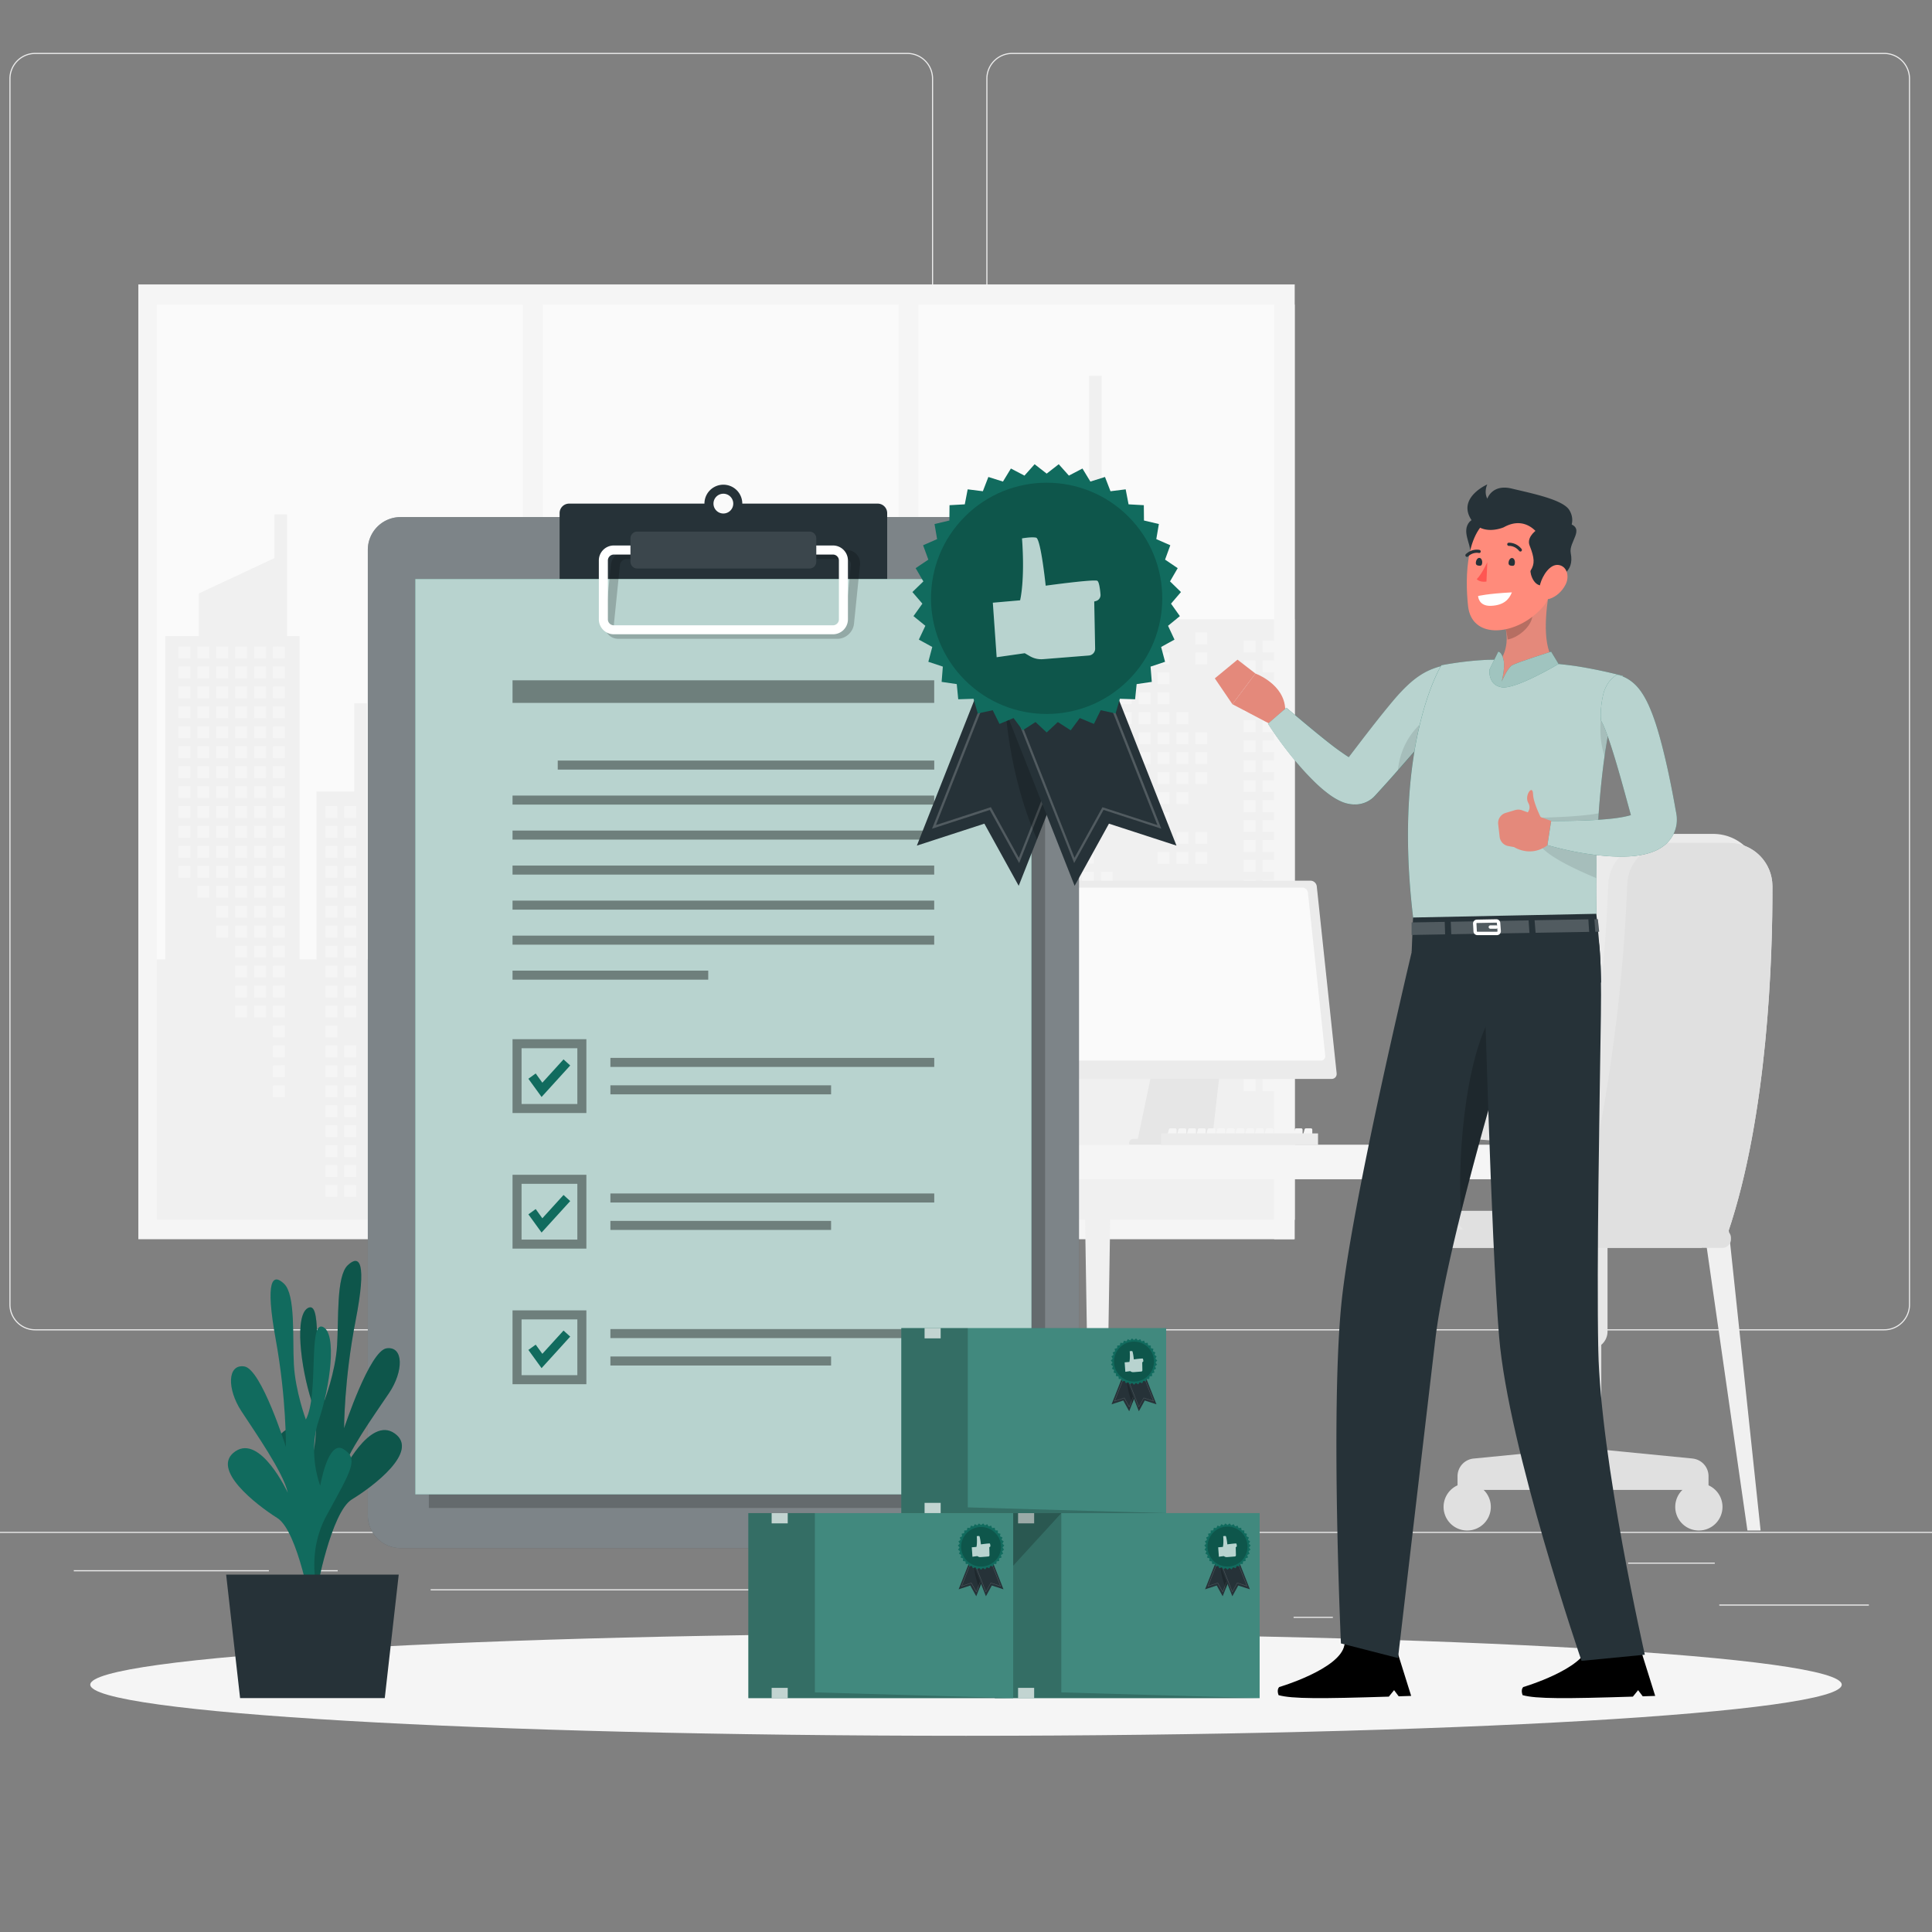 <svg width="450" height="450" viewBox="0 0 450 450" fill="none" xmlns="http://www.w3.org/2000/svg"><rect x="0" y="0" width="450" height="450" fill="#808080" stroke="none"/><g clip-path="url(#a)"><path d="M488 356.79H-38v.263h526v-.263Zm-52.705 16.926h-34.842v.263h34.842v-.263Zm-124.851 2.862h-9.142v.263h9.142v-.263Zm88.957-12.624h-20.188v.263h20.188v-.263Zm-336.778 1.767H17.188v.263h45.435v-.263Zm16.033 0h-6.659v.263h6.66v-.263Zm120.202 4.439h-98.551v.263h98.551v-.263Zm12.477-60.29H8.193a6.011 6.011 0 0 1-6.006-6.006V18.319a6.012 6.012 0 0 1 6.006-6.007h203.142a6.012 6.012 0 0 1 6.007 6.007v285.545a6.012 6.012 0 0 1-6.007 6.006ZM8.193 12.575A5.751 5.751 0 0 0 2.45 18.32v285.545a5.75 5.75 0 0 0 5.743 5.743h203.142a5.751 5.751 0 0 0 5.744-5.743V18.319a5.752 5.752 0 0 0-5.744-5.744H8.193Zm430.69 297.295H235.741a6.011 6.011 0 0 1-6.007-6.006V18.319a6.012 6.012 0 0 1 6.007-6.007h203.142a6.011 6.011 0 0 1 6.006 6.007v285.545a6.011 6.011 0 0 1-6.006 6.006ZM235.741 12.575a5.752 5.752 0 0 0-5.744 5.744v285.545a5.751 5.751 0 0 0 5.744 5.743h203.142a5.75 5.75 0 0 0 5.743-5.743V18.319a5.75 5.75 0 0 0-5.743-5.744H235.741Z" fill="#EBEBEB"/><path d="M301.565 66.248H32.222v222.393h269.343V66.248Z" fill="#F5F5F5"/><path d="M301.554 70.96H36.534v213.157h265.02V70.961Z" fill="#FAFAFA"/><path d="M38.49 223.48v-75.313h7.828v-9.941l17.61-8.237v-10.184h2.935v28.362h2.925v75.313H73.7v-39.124h8.806v-20.535h2.935v59.659h6.848v-22.492h4.892v-5.87h10.751v-20.545h5.871v-13.687h6.848V140.34h2.935v20.546h6.849v13.687h5.859v20.545h10.762v5.87h4.892v22.492h5.87v-28.362h10.752v-62.594h2.935v-6.848h23.48v6.848h4.882v44.984h19.567v4.891h6.848v2.935h-6.848v17.611h20.535v-58.691h3.913v-11.73h9.784V87.53h2.935v44.994h6.849v11.73h38.103v139.863H36.534V223.48h1.957Z" fill="#F0F0F0"/><path d="M281.187 147.326h-2.767v2.766h2.767v-2.766Zm0 4.639h-2.767v2.767h2.767v-2.767Zm0 18.589h-2.767v2.767h2.767v-2.767Zm0 4.639h-2.767v2.767h2.767v-2.767Zm0 4.65h-2.767v2.767h2.767v-2.767Zm0 13.939h-2.767v2.767h2.767v-2.767Zm0 4.639h-2.767v2.767h2.767v-2.767Zm-4.397-32.517h-2.767v2.767h2.767v-2.767Zm0 4.65h-2.767v2.767h2.767v-2.767Zm0 4.639h-2.767v2.767h2.767v-2.767Zm0 4.65h-2.767v2.767h2.767v-2.767Zm0 4.65h-2.767v2.767h2.767v-2.767Zm0 9.289h-2.767v2.767h2.767v-2.767Zm0 4.639h-2.767v2.767h2.767v-2.767Zm-4.408-51.095h-2.767v2.766h2.767v-2.766Zm0 4.639h-2.767v2.767h2.767v-2.767Zm0 4.65h-2.767v2.767h2.767v-2.767Zm0 4.65h-2.767v2.766h2.767v-2.766Zm0 4.639h-2.767v2.767h2.767v-2.767Zm0 4.65h-2.767v2.767h2.767v-2.767Zm0 4.639h-2.767v2.767h2.767v-2.767Zm0 4.65h-2.767v2.767h2.767v-2.767Zm0 4.65h-2.767v2.767h2.767v-2.767Zm0 4.639h-2.767v2.767h2.767v-2.767Zm0 9.289h-2.767v2.767h2.767v-2.767Zm-4.397-51.095h-2.767v2.766h2.767v-2.766Zm0 4.639h-2.767v2.767h2.767v-2.767Zm0 4.65h-2.767v2.767h2.767v-2.767Zm0 4.65h-2.767v2.766h2.767v-2.766Zm0 4.639h-2.767v2.767h2.767v-2.767Zm0 4.65h-2.767v2.767h2.767v-2.767Zm0 4.639h-2.767v2.767h2.767v-2.767Zm0 41.817h-2.767v2.767h2.767v-2.767Zm-4.398-69.684h-2.767v2.766h2.767v-2.766Zm0 4.639h-2.767v2.767h2.767v-2.767Zm0 4.65h-2.767v2.767h2.767v-2.767Zm0 4.65h-2.767v2.766h2.767v-2.766Zm0 4.639h-2.767v2.767h2.767v-2.767Zm0 4.65h-2.767v2.767h2.767v-2.767Zm0 4.639h-2.767v2.767h2.767v-2.767Zm0 4.65h-2.767v2.767h2.767v-2.767Zm0 27.878h-2.767v2.767h2.767v-2.767Zm0 4.639h-2.767v2.767h2.767v-2.767Zm0 4.65h-2.767v2.767h2.767v-2.767Zm0 4.65h-2.767v2.767h2.767v-2.767Zm0 18.578h-2.767v2.767h2.767v-2.767Zm-4.408-92.912h-2.767v2.766h2.767v-2.766Zm0 4.639h-2.767v2.767h2.767v-2.767Zm0 4.65h-2.767v2.767h2.767v-2.767Zm0 4.65h-2.767v2.766h2.767v-2.766Zm0 4.639h-2.767v2.767h2.767v-2.767Zm0 4.65h-2.767v2.767h2.767v-2.767Zm0 4.639h-2.767v2.767h2.767v-2.767Zm0 4.65h-2.767v2.767h2.767v-2.767Zm0 4.65h-2.767v2.767h2.767v-2.767Zm0 4.639h-2.767v2.767h2.767v-2.767Zm0 13.939h-2.767v2.767h2.767v-2.767Zm0 4.65h-2.767v2.767h2.767v-2.767Zm0 4.639h-2.767v2.767h2.767v-2.767Zm0 4.65h-2.767v2.767h2.767v-2.767Zm0 4.65h-2.767v2.767h2.767v-2.767Zm0 18.578h-2.767v2.767h2.767v-2.767Zm-4.397-92.912h-2.766v2.766h2.766v-2.766Zm0 4.639h-2.766v2.767h2.766v-2.767Zm0 4.65h-2.766v2.767h2.766v-2.767Zm0 4.65h-2.766v2.766h2.766v-2.766Zm0 4.639h-2.766v2.767h2.766v-2.767Zm0 4.65h-2.766v2.767h2.766v-2.767Zm0 4.639h-2.766v2.767h2.766v-2.767Zm0 4.65h-2.766v2.767h2.766v-2.767Zm0 4.65h-2.766v2.767h2.766v-2.767Zm0 4.639h-2.766v2.767h2.766v-2.767Zm0 4.65h-2.766v2.767h2.766v-2.767Zm0 4.639h-2.766v2.767h2.766v-2.767Zm0 4.65h-2.766v2.767h2.766v-2.767Zm0 4.65h-2.766v2.767h2.766v-2.767Zm0 4.639h-2.766v2.767h2.766v-2.767Zm0 4.65h-2.766v2.767h2.766v-2.767Zm0 4.65h-2.766v2.767h2.766v-2.767Zm0 4.639h-2.766v2.767h2.766v-2.767Zm-4.397-78.973h-2.767v2.766h2.767v-2.766Zm0 4.639h-2.767v2.767h2.767v-2.767Zm0 4.65h-2.767v2.767h2.767v-2.767Zm0 4.65h-2.767v2.766h2.767v-2.766Zm0 4.639h-2.767v2.767h2.767v-2.767Zm0 4.65h-2.767v2.767h2.767v-2.767Zm0 4.639h-2.767v2.767h2.767v-2.767Zm0 4.65h-2.767v2.767h2.767v-2.767Zm0 4.65h-2.767v2.767h2.767v-2.767Zm0 4.639h-2.767v2.767h2.767v-2.767Zm0 13.939h-2.767v2.767h2.767v-2.767Zm0 4.65h-2.767v2.767h2.767v-2.767Zm0 4.639h-2.767v2.767h2.767v-2.767Zm0 4.65h-2.767v2.767h2.767v-2.767Zm-4.408-69.684h-2.767v2.766h2.767v-2.766Zm0 4.639h-2.767v2.767h2.767v-2.767Zm0 4.65h-2.767v2.767h2.767v-2.767Zm0 4.65h-2.767v2.766h2.767v-2.766Zm0 4.639h-2.767v2.767h2.767v-2.767Zm0 4.65h-2.767v2.767h2.767v-2.767Zm0 4.639h-2.767v2.767h2.767v-2.767Zm0 4.65h-2.767v2.767h2.767v-2.767Zm0 4.65h-2.767v2.767h2.767v-2.767Zm0 4.639h-2.767v2.767h2.767v-2.767Zm0 13.939h-2.767v2.767h2.767v-2.767Zm0 4.65h-2.767v2.767h2.767v-2.767Zm0 4.639h-2.767v2.767h2.767v-2.767Zm-49.549-77.101h-2.767v2.767h2.767v-2.767Zm0 4.65h-2.767v2.767h2.767v-2.767Zm0 4.64h-2.767v2.766h2.767v-2.766Zm0 4.649h-2.767v2.767h2.767v-2.767Zm0 4.65h-2.767v2.767h2.767v-2.767Zm0 4.64h-2.767v2.766h2.767v-2.766Zm0 4.649h-2.767v2.767h2.767v-2.767Zm0 4.64h-2.767v2.766h2.767v-2.766Zm0 13.939h-2.767v2.766h2.767v-2.766Zm0 4.649h-2.767v2.767h2.767v-2.767Zm-4.408-51.106h-2.767v2.767h2.767v-2.767Zm0 4.65h-2.767v2.767h2.767v-2.767Zm0 4.64h-2.767v2.766h2.767v-2.766Zm0 4.649h-2.767v2.767h2.767v-2.767Zm0 4.65h-2.767v2.767h2.767v-2.767Zm0 4.64h-2.767v2.766h2.767v-2.766Zm0 4.649h-2.767v2.767h2.767v-2.767Zm0 4.64h-2.767v2.766h2.767v-2.766Zm0 18.588h-2.767v2.767h2.767v-2.767Zm-4.398-51.106h-2.767v2.767h2.767v-2.767Zm0 4.65h-2.767v2.767h2.767v-2.767Zm0 4.64h-2.767v2.766h2.767v-2.766Zm0 4.649h-2.767v2.767h2.767v-2.767Zm0 4.65h-2.767v2.767h2.767v-2.767Zm0 4.64h-2.767v2.766h2.767v-2.766Zm0 4.649h-2.767v2.767h2.767v-2.767Zm0 4.64h-2.767v2.766h2.767v-2.766Zm-4.397-32.518h-2.767v2.767h2.767v-2.767Zm0 4.65h-2.767v2.767h2.767v-2.767Zm0 4.64h-2.767v2.766h2.767v-2.766Zm0 4.649h-2.767v2.767h2.767v-2.767Zm0 4.65h-2.767v2.767h2.767v-2.767Zm0 4.64h-2.767v2.766h2.767v-2.766Zm0 9.289h-2.767v2.766h2.767v-2.766Zm0 4.65h-2.767v2.766h2.767v-2.766Zm0 13.938h-2.767v2.767h2.767v-2.767Zm0 4.64h-2.767v2.766h2.767v-2.766Zm0 4.65h-2.767v2.766h2.767v-2.766Zm0 4.649h-2.767v2.767h2.767v-2.767Zm0 4.64h-2.767v2.767h2.767v-2.767Zm0 4.65h-2.767v2.766h2.767v-2.766Zm0 4.639h-2.767V217h2.767v-2.767Zm-4.407-78.974h-2.767v2.767h2.767v-2.767Zm0 4.65h-2.767v2.767h2.767v-2.767Zm0 4.64h-2.767v2.766h2.767v-2.766Zm0 4.649h-2.767v2.767h2.767v-2.767Zm0 4.65h-2.767v2.767h2.767v-2.767Zm0 4.64h-2.767v2.766h2.767v-2.766Zm0 13.939h-2.767v2.766h2.767v-2.766Zm0 4.649h-2.767v2.767h2.767v-2.767Zm0 4.64h-2.767v2.766h2.767v-2.766Zm0 4.649h-2.767v2.767h2.767v-2.767Zm0 4.64h-2.767v2.766h2.767v-2.766Zm0 4.65h-2.767v2.766h2.767v-2.766Zm0 4.649h-2.767v2.767h2.767v-2.767Zm0 4.64h-2.767v2.767h2.767v-2.767Zm0 4.65h-2.767v2.766h2.767v-2.766Zm0 4.639h-2.767V217h2.767v-2.767Zm0 4.65h-2.767v2.767h2.767v-2.767Zm0 9.289h-2.767v2.767h2.767v-2.767Zm-4.398-92.913h-2.767v2.767h2.767v-2.767Zm0 4.65h-2.767v2.767h2.767v-2.767Zm0 4.64h-2.767v2.766h2.767v-2.766Zm0 4.649h-2.767v2.767h2.767v-2.767Zm0 4.65h-2.767v2.767h2.767v-2.767Zm0 4.64h-2.767v2.766h2.767v-2.766Zm0 13.939h-2.767v2.766h2.767v-2.766Zm0 4.649h-2.767v2.767h2.767v-2.767Zm0 4.64h-2.767v2.766h2.767v-2.766Zm0 4.649h-2.767v2.767h2.767v-2.767Zm0 13.939h-2.767v2.767h2.767v-2.767Zm0 4.64h-2.767v2.767h2.767v-2.767Zm0 4.65h-2.767v2.766h2.767v-2.766Zm0 4.639h-2.767V217h2.767v-2.767Zm0 4.65h-2.767v2.767h2.767v-2.767Zm0 9.289h-2.767v2.767h2.767v-2.767Zm0 4.65h-2.767v2.767h2.767v-2.767Zm-39.934-54.368h-2.766v2.767h2.766v-2.767Zm0 4.65h-2.766v2.767h2.766v-2.767Zm0 4.65h-2.766v2.767h2.766v-2.767Zm0 4.64h-2.766v2.766h2.766v-2.766Zm0 4.649h-2.766v2.767h2.766v-2.767Zm0 4.639h-2.766v2.767h2.766v-2.767Zm0 4.651h-2.766v2.766h2.766v-2.766Zm0 13.938h-2.766v2.767h2.766v-2.767Zm0 4.64h-2.766v2.766h2.766v-2.766Zm0 4.65h-2.766v2.766h2.766v-2.766Zm-4.408-51.107h-2.766v2.767h2.766v-2.767Zm0 4.65h-2.766v2.767h2.766v-2.767Zm0 4.65h-2.766v2.767h2.766v-2.767Zm0 4.64h-2.766v2.766h2.766v-2.766Zm0 4.649h-2.766v2.767h2.766v-2.767Zm0 4.639h-2.766v2.767h2.766v-2.767Zm0 4.651h-2.766v2.766h2.766v-2.766Zm-4.397-27.879h-2.767v2.767h2.767v-2.767Zm0 4.65h-2.767v2.767h2.767v-2.767Zm0 4.65h-2.767v2.767h2.767v-2.767Zm0 4.64h-2.767v2.766h2.767v-2.766Zm0 4.649h-2.767v2.767h2.767v-2.767Zm0 4.639h-2.767v2.767h2.767v-2.767Zm0 4.651h-2.767v2.766h2.767v-2.766Zm-4.408-27.879h-2.767v2.767h2.767v-2.767Zm0 4.65h-2.767v2.767h2.767v-2.767Zm0 4.65h-2.767v2.767h2.767v-2.767Zm0 4.64h-2.767v2.766h2.767v-2.766Zm0 4.649h-2.767v2.767h2.767v-2.767Zm0 4.639h-2.767v2.767h2.767v-2.767Zm0 4.651h-2.767v2.766h2.767v-2.766Zm0 4.649h-2.767v2.767h2.767v-2.767Zm0 4.639h-2.767v2.767h2.767v-2.767Zm0 4.65h-2.767v2.767h2.767v-2.767Zm0 4.64h-2.767v2.766h2.767v-2.766Zm-4.398-46.457h-2.767v2.767h2.767v-2.767Zm0 4.65h-2.767v2.767h2.767v-2.767Zm0 4.65h-2.767v2.767h2.767v-2.767Zm0 4.64h-2.767v2.766h2.767v-2.766Zm0 4.649h-2.767v2.767h2.767v-2.767Zm0 4.639h-2.767v2.767h2.767v-2.767Zm0 4.651h-2.767v2.766h2.767v-2.766Zm0 4.649h-2.767v2.767h2.767v-2.767Zm0 4.639h-2.767v2.767h2.767v-2.767Zm0 4.65h-2.767v2.767h2.767v-2.767Zm0 4.64h-2.767v2.766h2.767v-2.766Zm0 4.65h-2.767v2.766h2.767v-2.766Zm0 13.939h-2.767v2.766h2.767V243.5Zm0 4.639h-2.767v2.767h2.767v-2.767Zm-4.397-69.685h-2.767v2.767h2.767v-2.767Zm0 4.65h-2.767v2.767h2.767v-2.767Zm0 4.65h-2.767v2.767h2.767v-2.767Zm0 13.928h-2.767v2.767h2.767v-2.767Zm0 4.651h-2.767v2.766h2.767v-2.766Zm0 4.649h-2.767v2.767h2.767v-2.767Zm0 4.639h-2.767v2.767h2.767v-2.767Zm0 4.65h-2.767v2.767h2.767v-2.767Zm0 4.64h-2.767v2.766h2.767v-2.766Zm0 4.65h-2.767v2.766h2.767v-2.766Zm0 13.939h-2.767v2.766h2.767V243.5Zm0 4.639h-2.767v2.767h2.767v-2.767Zm0 4.65h-2.767v2.766h2.767v-2.766Zm-46.13-102.202H63.58v2.767h2.767v-2.767Zm0 4.639H63.58v2.767h2.767v-2.767Zm0 4.65H63.58v2.767h2.767v-2.767Zm0 4.65H63.58v2.767h2.767v-2.767Zm0 4.639H63.58v2.767h2.767v-2.767Zm0 4.65H63.58v2.767h2.767v-2.767Zm0 4.639H63.58v2.767h2.767v-2.767Zm0 4.65H63.58v2.767h2.767v-2.767Zm0 4.65H63.58v2.767h2.767v-2.767Zm0 4.64H63.58v2.766h2.767v-2.766Zm0 4.649H63.58v2.767h2.767v-2.767Zm0 4.639H63.58v2.767h2.767v-2.767Zm0 4.651H63.58v2.766h2.767v-2.766Zm0 4.649H63.58v2.767h2.767v-2.767Zm0 4.639H63.58v2.767h2.767v-2.767Zm0 4.65H63.58v2.767h2.767v-2.767Zm0 4.64H63.58v2.766h2.767v-2.766Zm0 4.65H63.58v2.766h2.767v-2.766Zm0 4.649H63.58v2.767h2.767v-2.767Zm0 4.64H63.58v2.766h2.767v-2.766Zm0 4.65H63.58v2.766h2.767V243.5Zm0 4.639H63.58v2.767h2.767v-2.767Zm0 4.65H63.58v2.766h2.767v-2.766ZM61.94 150.587h-2.766v2.767h2.767v-2.767Zm0 4.639h-2.766v2.767h2.767v-2.767Zm0 4.65h-2.766v2.767h2.767v-2.767Zm0 4.65h-2.766v2.767h2.767v-2.767Zm0 4.639h-2.766v2.767h2.767v-2.767Zm0 4.65h-2.766v2.767h2.767v-2.767Zm0 4.639h-2.766v2.767h2.767v-2.767Zm0 4.65h-2.766v2.767h2.767v-2.767Zm0 4.65h-2.766v2.767h2.767v-2.767Zm0 4.64h-2.766v2.766h2.767v-2.766Zm0 4.649h-2.766v2.767h2.767v-2.767Zm0 4.639h-2.766v2.767h2.767v-2.767Zm0 4.651h-2.766v2.766h2.767v-2.766Zm0 4.649h-2.766v2.767h2.767v-2.767Zm0 4.639h-2.766v2.767h2.767v-2.767Zm0 4.65h-2.766v2.767h2.767v-2.767Zm0 4.64h-2.766v2.766h2.767v-2.766Zm0 4.65h-2.766v2.766h2.767v-2.766Zm0 4.649h-2.766v2.767h2.767v-2.767Zm-4.398-83.623h-2.767v2.767h2.767v-2.767Zm0 4.639h-2.767v2.767h2.767v-2.767Zm0 4.65h-2.767v2.767h2.767v-2.767Zm0 4.65h-2.767v2.767h2.767v-2.767Zm0 4.639h-2.767v2.767h2.767v-2.767Zm0 4.65h-2.767v2.767h2.767v-2.767Zm0 4.639h-2.767v2.767h2.767v-2.767Zm0 4.65h-2.767v2.767h2.767v-2.767Zm0 4.65h-2.767v2.767h2.767v-2.767Zm0 4.64h-2.767v2.766h2.767v-2.766Zm0 4.649h-2.767v2.767h2.767v-2.767Zm0 4.639h-2.767v2.767h2.767v-2.767Zm0 4.651h-2.767v2.766h2.767v-2.766Zm0 4.649h-2.767v2.767h2.767v-2.767Zm0 4.639h-2.767v2.767h2.767v-2.767Zm0 4.65h-2.767v2.767h2.767v-2.767Zm0 4.64h-2.767v2.766h2.767v-2.766Zm0 4.65h-2.767v2.766h2.767v-2.766Zm0 4.649h-2.767v2.767h2.767v-2.767Zm-4.396-83.623h-2.767v2.767h2.767v-2.767Zm0 4.639h-2.767v2.767h2.767v-2.767Zm0 4.65h-2.767v2.767h2.767v-2.767Zm0 4.65h-2.767v2.767h2.767v-2.767Zm0 4.639h-2.767v2.767h2.767v-2.767Zm0 4.65h-2.767v2.767h2.767v-2.767Zm0 4.639h-2.767v2.767h2.767v-2.767Zm0 4.65h-2.767v2.767h2.767v-2.767Zm0 4.65h-2.767v2.767h2.767v-2.767Zm0 4.64h-2.767v2.766h2.767v-2.766Zm0 4.649h-2.767v2.767h2.767v-2.767Zm0 4.639h-2.767v2.767h2.767v-2.767Zm0 4.651h-2.767v2.766h2.767v-2.766Zm0 4.649h-2.767v2.767h2.767v-2.767Zm0 4.639h-2.767v2.767h2.767v-2.767Zm-4.409-65.034h-2.766v2.767h2.767v-2.767Zm0 4.639h-2.766v2.767h2.767v-2.767Zm0 4.65h-2.766v2.767h2.767v-2.767Zm0 4.65h-2.766v2.767h2.767v-2.767Zm0 4.639h-2.766v2.767h2.767v-2.767Zm0 4.65h-2.766v2.767h2.767v-2.767Zm0 4.639h-2.766v2.767h2.767v-2.767Zm0 4.65h-2.766v2.767h2.767v-2.767Zm0 4.65h-2.766v2.767h2.767v-2.767Zm0 4.64h-2.766v2.766h2.767v-2.766Zm0 4.649h-2.766v2.767h2.767v-2.767Zm0 4.639h-2.766v2.767h2.767v-2.767Zm0 4.651h-2.766v2.766h2.767v-2.766Zm-4.397-55.746h-2.767v2.767h2.767v-2.767Zm0 4.639h-2.767v2.767h2.767v-2.767Zm0 4.65h-2.767v2.767h2.767v-2.767Zm0 4.65h-2.767v2.767h2.767v-2.767Zm0 4.639h-2.767v2.767h2.767v-2.767Zm0 4.65h-2.767v2.767h2.767v-2.767Zm0 4.639h-2.767v2.767h2.767v-2.767Zm0 4.65h-2.767v2.767h2.767v-2.767Zm0 4.65h-2.767v2.767h2.767v-2.767Zm0 4.64h-2.767v2.766h2.767v-2.766Zm0 4.649h-2.767v2.767h2.767v-2.767Zm0 4.639h-2.767v2.767h2.767v-2.767Zm256.898-52.484h-2.766v2.767h2.766v-2.767Zm0 4.65h-2.766v2.767h2.766v-2.767Zm0 4.64h-2.766v2.766h2.766v-2.766Zm0 4.649h-2.766v2.767h2.766v-2.767Zm0 4.64h-2.766v2.766h2.766v-2.766Zm0 4.65h-2.766v2.766h2.766v-2.766Zm0 4.649h-2.766v2.767h2.766v-2.767Zm0 4.64h-2.766v2.766h2.766v-2.766Zm0 4.649h-2.766v2.767h2.766v-2.767Zm0 4.64h-2.766v2.766h2.766v-2.766Zm0 4.65h-2.766v2.766h2.766v-2.766Zm0 4.649h-2.766v2.767h2.766v-2.767Zm0 4.64h-2.766v2.767h2.766v-2.767Zm0 4.65h-2.766v2.766h2.766v-2.766Zm0 4.639h-2.766V217h2.766v-2.767Zm0 4.65h-2.766v2.767h2.766v-2.767Zm0 4.649h-2.766v2.767h2.766v-2.767Zm0 9.29h-2.766v2.767h2.766v-2.767Zm0 4.649h-2.766v2.767h2.766v-2.767Zm0 4.64h-2.766v2.767h2.766v-2.767Zm0 4.65h-2.766v2.767h2.766v-2.767Zm0 4.639h-2.766v2.767h2.766V251.4Zm-4.397-102.202h-2.767v2.767h2.767v-2.767Zm0 4.65h-2.767v2.767h2.767v-2.767Zm0 4.64h-2.767v2.766h2.767v-2.766Zm0 4.649h-2.767v2.767h2.767v-2.767Zm0 4.64h-2.767v2.766h2.767v-2.766Zm0 4.65h-2.767v2.766h2.767v-2.766Zm0 4.649h-2.767v2.767h2.767v-2.767Zm0 4.64h-2.767v2.766h2.767v-2.766Zm0 4.649h-2.767v2.767h2.767v-2.767Zm0 4.64h-2.767v2.766h2.767v-2.766Zm0 4.65h-2.767v2.766h2.767v-2.766Zm0 4.649h-2.767v2.767h2.767v-2.767Zm0 4.64h-2.767v2.767h2.767v-2.767Zm0 4.65h-2.767v2.766h2.767v-2.766Zm0 4.639h-2.767V217h2.767v-2.767Zm0 4.65h-2.767v2.767h2.767v-2.767Zm0 27.878h-2.767v2.767h2.767v-2.767Zm0 4.639h-2.767v2.767h2.767V251.4Zm-4.408-102.202h-2.767v2.767h2.767v-2.767Zm0 4.65h-2.767v2.767h2.767v-2.767Zm0 4.64h-2.767v2.766h2.767v-2.766Zm0 4.649h-2.767v2.767h2.767v-2.767Zm0 4.64h-2.767v2.766h2.767v-2.766Zm0 4.65h-2.767v2.766h2.767v-2.766Zm0 4.649h-2.767v2.767h2.767v-2.767Zm0 4.64h-2.767v2.766h2.767v-2.766Zm0 4.649h-2.767v2.767h2.767v-2.767Zm0 4.64h-2.767v2.766h2.767v-2.766Zm0 4.65h-2.767v2.766h2.767v-2.766Zm0 4.649h-2.767v2.767h2.767v-2.767Zm0 4.64h-2.767v2.767h2.767v-2.767Zm0 4.65h-2.767v2.766h2.767v-2.766Zm0 4.639h-2.767V217h2.767v-2.767Zm0 4.65h-2.767v2.767h2.767v-2.767Zm0 9.289h-2.767v2.767h2.767v-2.767Zm0 4.65h-2.767v2.767h2.767v-2.767Zm0 4.649h-2.767v2.767h2.767v-2.767Zm0 4.64h-2.767v2.767h2.767v-2.767Zm0 9.289h-2.767v2.767h2.767V251.4Zm-76.776-69.684h-2.766v2.766h2.766v-2.766Zm0 4.649h-2.766v2.767h2.766v-2.767Zm0 4.64h-2.766v2.766h2.766v-2.766Zm0 4.65h-2.766v2.766h2.766v-2.766Zm0 4.649h-2.766v2.767h2.766v-2.767Zm0 4.64h-2.766v2.767h2.766v-2.767Zm0 4.65h-2.766v2.766h2.766v-2.766Zm0 4.639h-2.766V217h2.766v-2.767Zm0 4.65h-2.766v2.767h2.766v-2.767Zm0 4.649h-2.766v2.767h2.766v-2.767Zm0 4.64h-2.766v2.767h2.766v-2.767Zm0 4.65h-2.766v2.767h2.766v-2.767Zm0 4.649h-2.766v2.767h2.766v-2.767Zm0 9.29h-2.766v2.767h2.766v-2.767Zm0 4.639h-2.766v2.767h2.766V251.4Zm0 4.65h-2.766v2.767h2.766v-2.767Zm0 4.65h-2.766v2.766h2.766V260.7Zm0 9.289h-2.766v2.767h2.766v-2.767Zm0 4.639h-2.766v2.767h2.766v-2.767Zm0 4.65h-2.766v2.767h2.766v-2.767Zm-4.396-97.562h-2.767v2.766h2.767v-2.766Zm0 4.649h-2.767v2.767h2.767v-2.767Zm0 4.64h-2.767v2.766h2.767v-2.766Zm0 4.65h-2.767v2.766h2.767v-2.766Zm0 4.649h-2.767v2.767h2.767v-2.767Zm0 4.64h-2.767v2.767h2.767v-2.767Zm0 4.65h-2.767v2.766h2.767v-2.766Zm0 4.639h-2.767V217h2.767v-2.767Zm0 4.65h-2.767v2.767h2.767v-2.767Zm0 4.649h-2.767v2.767h2.767v-2.767Zm0 4.64h-2.767v2.767h2.767v-2.767Zm0 4.65h-2.767v2.767h2.767v-2.767Zm0 4.649h-2.767v2.767h2.767v-2.767Zm0 13.929h-2.767v2.767h2.767V251.4Zm0 4.65h-2.767v2.767h2.767v-2.767Zm0 9.289h-2.767v2.767h2.767v-2.767Zm0 4.65h-2.767v2.767h2.767v-2.767Zm0 4.639h-2.767v2.767h2.767v-2.767Zm0 4.65h-2.767v2.767h2.767v-2.767Zm-4.407-97.562h-2.767v2.766h2.767v-2.766Zm0 4.649h-2.767v2.767h2.767v-2.767Zm0 4.64h-2.767v2.766h2.767v-2.766Zm0 4.65h-2.767v2.766h2.767v-2.766Zm0 4.649h-2.767v2.767h2.767v-2.767Zm0 4.64h-2.767v2.767h2.767v-2.767Zm0 4.65h-2.767v2.766h2.767v-2.766Zm0 4.639h-2.767V217h2.767v-2.767Zm0 4.65h-2.767v2.767h2.767v-2.767Zm0 4.649h-2.767v2.767h2.767v-2.767Zm0 4.64h-2.767v2.767h2.767v-2.767Zm0 4.65h-2.767v2.767h2.767v-2.767Zm0 4.649h-2.767v2.767h2.767v-2.767Zm0 4.64h-2.767v2.767h2.767v-2.767Zm0 9.289h-2.767v2.767h2.767V251.4Zm0 9.3h-2.767v2.766h2.767V260.7Zm0 4.639h-2.767v2.767h2.767v-2.767Zm0 4.65h-2.767v2.767h2.767v-2.767Zm0 4.639h-2.767v2.767h2.767v-2.767Zm0 4.65h-2.767v2.767h2.767v-2.767Zm26.741-71.073h-2.767v2.767h2.767v-2.767Zm0 4.65h-2.767v2.766h2.767v-2.766Zm0 4.639h-2.767v2.767h2.767v-2.767Zm0 4.65h-2.767v2.767h2.767v-2.767Zm0 4.65h-2.767v2.766h2.767v-2.766Zm0 4.639h-2.767v2.767h2.767v-2.767Zm0 13.939h-2.767v2.767h2.767v-2.767Zm0 4.65h-2.767v2.767h2.767v-2.767Zm0 4.639h-2.767v2.767h2.767v-2.767Zm0 4.65h-2.767v2.767h2.767v-2.767Zm0 4.639h-2.767v2.767h2.767v-2.767Zm0 4.65h-2.767v2.767h2.767V268.6Zm0 4.65h-2.767v2.767h2.767v-2.767Zm-4.408-65.045h-2.767v2.767h2.767v-2.767Zm0 4.65h-2.767v2.766h2.767v-2.766Zm0 4.639h-2.767v2.767h2.767v-2.767Zm0 4.65h-2.767v2.767h2.767v-2.767Zm0 4.65h-2.767v2.766h2.767v-2.766Zm0 4.639h-2.767v2.767h2.767v-2.767Zm0 13.939h-2.767v2.767h2.767v-2.767Zm0 4.65h-2.767v2.767h2.767v-2.767Zm0 4.639h-2.767v2.767h2.767v-2.767Zm0 4.65h-2.767v2.767h2.767v-2.767Zm0 4.639h-2.767v2.767h2.767v-2.767Zm0 4.65h-2.767v2.767h2.767V268.6Zm0 9.289h-2.767v2.767h2.767v-2.767ZM82.969 187.754h-2.767v2.767h2.767v-2.767Zm0 4.64h-2.767v2.766h2.767v-2.766Zm0 4.649h-2.767v2.767h2.767v-2.767Zm0 4.639h-2.767v2.767h2.767v-2.767Zm0 4.651h-2.767v2.766h2.767v-2.766Zm0 4.649h-2.767v2.767h2.767v-2.767Zm0 4.639h-2.767v2.767h2.767v-2.767Zm0 4.65h-2.767v2.767h2.767v-2.767Zm0 4.64h-2.767v2.766h2.767v-2.766Zm0 4.65h-2.767v2.766h2.767v-2.766Zm0 4.649h-2.767v2.767h2.767v-2.767Zm0 9.29h-2.767v2.766h2.767V243.5Zm0 4.639h-2.767v2.767h2.767v-2.767Zm0 4.65h-2.767v2.766h2.767v-2.766Zm0 4.649h-2.767v2.767h2.767v-2.767Zm0 4.64h-2.767v2.767h2.767v-2.767Zm0 4.65h-2.767v2.767h2.767v-2.767Zm0 4.649h-2.767v2.767h2.767v-2.767Zm0 4.64h-2.767v2.767h2.767v-2.767Zm-4.397-88.263h-2.766v2.767h2.766v-2.767Zm0 4.64h-2.766v2.766h2.766v-2.766Zm0 4.649h-2.766v2.767h2.766v-2.767Zm0 4.639h-2.766v2.767h2.766v-2.767Zm0 4.651h-2.766v2.766h2.766v-2.766Zm0 4.649h-2.766v2.767h2.766v-2.767Zm0 4.639h-2.766v2.767h2.766v-2.767Zm0 4.65h-2.766v2.767h2.766v-2.767Zm0 4.64h-2.766v2.766h2.766v-2.766Zm0 4.65h-2.766v2.766h2.766v-2.766Zm0 4.649h-2.766v2.767h2.766v-2.767Zm0 4.64h-2.766v2.766h2.766v-2.766Zm0 4.65h-2.766v2.766h2.766V243.5Zm0 4.639h-2.766v2.767h2.766v-2.767Zm0 4.65h-2.766v2.766h2.766v-2.766Zm0 4.649h-2.766v2.767h2.766v-2.767Zm0 4.64h-2.766v2.767h2.766v-2.767Zm0 4.65h-2.766v2.767h2.766v-2.767Zm0 4.649h-2.766v2.767h2.766v-2.767Zm0 4.64h-2.766v2.767h2.766v-2.767Zm26.08-70.168h-2.767v2.766h2.767v-2.766Zm0 4.639h-2.767v2.767h2.767v-2.767Zm0 4.649h-2.767v2.767h2.767v-2.767Zm0 4.64h-2.767v2.767h2.767v-2.767Zm0 4.65h-2.767v2.767h2.767v-2.767Zm0 4.65h-2.767v2.766h2.767v-2.766Zm0 4.639h-2.767v2.767h2.767v-2.767Zm0 4.65h-2.767v2.766h2.767v-2.766Zm0 4.639h-2.767v2.767h2.767v-2.767Zm0 4.65h-2.767v2.767h2.767v-2.767Zm-4.398-41.806h-2.767v2.766h2.767v-2.766Zm0 4.639h-2.767v2.767h2.767v-2.767Zm0 4.649h-2.767v2.767h2.767v-2.767Zm0 4.64h-2.767v2.767h2.767v-2.767Zm0 4.65h-2.767v2.767h2.767v-2.767Zm0 4.65h-2.767v2.766h2.767v-2.766Zm0 4.639h-2.767v2.767h2.767v-2.767Zm0 4.65h-2.767v2.766h2.767v-2.766Zm0 4.639h-2.767v2.767h2.767v-2.767Z" fill="#F5F5F5"/><path d="M126.439 66.763h-4.65v221.878h4.65V66.763Zm87.494 0h-4.65v221.878h4.65V66.763Zm87.495 0h-4.65v221.878h4.65V66.763Z" fill="#F5F5F5"/><path d="M238.403 266.717h13.234v-.884c0-1.725-1.935-3.103-4.239-3.008l-5.186.21c-2.136.084-3.809 1.41-3.809 3.009v.673Z" fill="#F0F0F0"/><path d="M264.609 267.169h17.516l2.788-24.448a1.714 1.714 0 0 0-1.715-1.631h-11.73c-.915 0-1.672.716-1.714 1.631l-5.134 24.448h-.011Zm-26.731-62.046h4.377l4.913 46.172h-4.377c-.726 0-1.378-.589-1.451-1.315l-4.64-43.553c-.073-.726.453-1.315 1.168-1.315l.01.011Z" fill="#E6E6E6"/><path d="M244.643 251.305h65.519c.726 0 1.252-.589 1.167-1.315l-4.628-43.552c-.074-.726-.726-1.315-1.452-1.315H239.73c-.726 0-1.252.589-1.167 1.315l4.628 43.552c.074.726.726 1.315 1.452 1.315Z" fill="#EBEBEB"/><path d="M245.873 247.034h61.784c.631 0 1.094-.515 1.021-1.146l-4.04-37.999a1.3 1.3 0 0 0-1.262-1.146h-61.784c-.632 0-1.094.515-1.021 1.146l4.04 37.999a1.3 1.3 0 0 0 1.262 1.146Z" fill="#FAFAFA"/><path d="M263.936 267.169h21.566a.936.936 0 0 0 .936-.936v-.021a.936.936 0 0 0-.936-.936h-21.566a.936.936 0 0 0-.936.936v.021c0 .517.419.936.936.936Z" fill="#E6E6E6"/><path d="M210.916 274.67h53.336v-8.047h-53.336v8.047Zm148.615 81.814h1.336a.305.305 0 0 0 .305-.305l2.104-81.519h-6.154l2.104 81.519c0 .168.137.305.305.305Z" fill="#E6E6E6"/><path d="M407.007 356.484h3.072L401.4 274.66h-6.154l11.761 81.824Z" fill="#F0F0F0"/><path d="m208.822 356.484 11.792-81.824h-6.154l-8.679 81.824h3.041Z" fill="#E6E6E6"/><path d="M249.03 274.67h155.927v-8.047H249.03v8.047Z" fill="#F5F5F5"/><path d="M253.9 356.484h3.535l1.304-81.824h-6.154l1.315 81.824Z" fill="#F0F0F0"/><path d="M303.713 265.171h1.631a.316.316 0 0 0 .315-.316v-1.725a.316.316 0 0 0-.315-.316h-1.179a.326.326 0 0 0-.305.232l-.463 1.725a.31.31 0 0 0 .306.389l.01.011Z" fill="#F5F5F5"/><path d="M301.45 265.171h1.631a.317.317 0 0 0 .316-.316v-1.725a.317.317 0 0 0-.316-.316h-1.178a.325.325 0 0 0-.305.232l-.463 1.725c-.053.2.094.389.305.389l.01.011Z" fill="#F5F5F5"/><path d="M299.19 265.171h1.63a.317.317 0 0 0 .316-.316v-1.725a.317.317 0 0 0-.316-.316h-1.178a.325.325 0 0 0-.305.232l-.463 1.725c-.053.2.095.389.305.389l.011.011Z" fill="#F5F5F5"/><path d="M296.938 265.171h1.63a.317.317 0 0 0 .316-.316v-1.725a.317.317 0 0 0-.316-.316h-1.178a.325.325 0 0 0-.305.232l-.463 1.725c-.053.2.095.389.305.389l.011.011Z" fill="#F5F5F5"/><path d="M294.676 265.171h1.631a.316.316 0 0 0 .315-.316v-1.725a.316.316 0 0 0-.315-.316h-1.179a.326.326 0 0 0-.305.232l-.463 1.725c-.052.2.095.389.305.389l.011.011Z" fill="#F5F5F5"/><path d="M292.414 265.171h1.631a.316.316 0 0 0 .315-.316v-1.725a.316.316 0 0 0-.315-.316h-1.178a.327.327 0 0 0-.306.232l-.462 1.725c-.053.2.094.389.305.389l.01.011Z" fill="#F5F5F5"/><path d="M290.162 265.171h1.631a.317.317 0 0 0 .316-.316v-1.725a.317.317 0 0 0-.316-.316h-1.168a.326.326 0 0 0-.305.232l-.463 1.725c-.052.2.095.389.305.389v.011Z" fill="#F5F5F5"/><path d="M287.901 265.171h1.63a.317.317 0 0 0 .316-.316v-1.725a.317.317 0 0 0-.316-.316h-1.167a.325.325 0 0 0-.305.232l-.463 1.725c-.053.2.094.389.305.389v.011Z" fill="#F5F5F5"/><path d="M285.64 265.171h1.63a.317.317 0 0 0 .316-.316v-1.725a.317.317 0 0 0-.316-.316h-1.178a.325.325 0 0 0-.305.232l-.463 1.725c-.052.2.095.389.305.389l.011.011Z" fill="#F5F5F5"/><path d="M283.388 265.171h1.63a.317.317 0 0 0 .316-.316v-1.725a.317.317 0 0 0-.316-.316h-1.178a.325.325 0 0 0-.305.232l-.463 1.725c-.052.2.095.389.305.389l.011.011Z" fill="#F5F5F5"/><path d="M281.126 265.171h1.631a.316.316 0 0 0 .315-.316v-1.725a.316.316 0 0 0-.315-.316h-1.179a.326.326 0 0 0-.305.232l-.462 1.725c-.053.2.094.389.305.389l.01.011Z" fill="#F5F5F5"/><path d="M278.874 265.171h1.631a.316.316 0 0 0 .315-.316v-1.725a.316.316 0 0 0-.315-.316h-1.178a.327.327 0 0 0-.306.232l-.462 1.725c-.053.2.094.389.305.389l.01.011Z" fill="#F5F5F5"/><path d="M276.613 265.171h1.631a.317.317 0 0 0 .316-.316v-1.725a.317.317 0 0 0-.316-.316h-1.178a.325.325 0 0 0-.305.232l-.463 1.725c-.053.2.094.389.305.389l.01.011Z" fill="#F5F5F5"/><path d="M274.351 265.171h1.63a.317.317 0 0 0 .316-.316v-1.725a.317.317 0 0 0-.316-.316h-1.178a.325.325 0 0 0-.305.232l-.463 1.725c-.052.2.095.389.305.389l.011.011Z" fill="#F5F5F5"/><path d="M272.1 265.171h1.631a.316.316 0 0 0 .315-.316v-1.725a.316.316 0 0 0-.315-.316h-1.168a.325.325 0 0 0-.305.232l-.463 1.725c-.053.2.095.389.305.389v.011Z" fill="#F5F5F5"/><path d="M270.459 266.717h36.536v-2.725h-36.536v2.725Z" fill="#EBEBEB"/><path d="M396.382 290.64h-66.308v-3.714a4.907 4.907 0 0 1 4.903-4.902h56.492a4.906 4.906 0 0 1 4.902 4.902v3.714h.011Zm-2.157 49.075-21.251-2.083v-29.855h-8.416v29.855l-21.334 2.094a4.141 4.141 0 0 0-3.735 4.113v3.188h58.46v-3.188a4.126 4.126 0 0 0-3.735-4.113l.011-.011Z" fill="#E0E0E0"/><path d="M347.242 350.982a5.499 5.499 0 0 1-5.502 5.502 5.5 5.5 0 0 1-5.502-5.502 5.5 5.5 0 0 1 5.502-5.502 5.5 5.5 0 0 1 5.502 5.502Zm42.954 0a5.5 5.5 0 0 0 5.502 5.502 5.499 5.499 0 0 0 5.502-5.502 5.5 5.5 0 0 0-5.502-5.502 5.5 5.5 0 0 0-5.502 5.502Z" fill="#E0E0E0"/><path d="M363.106 287.589h11.32v22.534c0 2.24-1.82 4.06-4.061 4.06h-3.209c-2.24 0-4.06-1.82-4.06-4.06v-22.534h.01Z" fill="#E6E6E6"/><path d="M357.573 282.571c2.935-11.109 9.552-39.85 10.941-77.827.21-5.87 5.06-10.51 10.93-10.51h19.599c6.017 0 10.909 4.861 10.94 10.878.074 17.853-1.167 54.357-11.245 84.034l-37.304-1.378a4.144 4.144 0 0 1-3.861-5.208v.011Z" fill="#EBEBEB"/><path d="M362.854 287.168s10.068-35.81 11.73-81.141c.2-5.417 4.661-9.689 10.078-9.689h18.084c5.555 0 10.068 4.482 10.089 10.036.074 16.475-1.084 53.432-10.373 80.794h-39.608Z" fill="#E6E6E6"/><path d="M370.607 261.141s-21.481-4.344-42.227-2.24c-20.745 2.104 9.763 29.203 9.763 29.203h4.281s-16.158-17.189-15.264-21.461c.905-4.281 41.606 1.357 41.606 1.357l1.841-6.859Z" fill="#E6E6E6"/><path d="M402.451 287.168h-35.179s10.068-35.81 11.73-81.141c.2-5.417 4.661-9.689 10.078-9.689h13.645a10.088 10.088 0 0 1 10.099 10.036c.063 16.464-1.083 53.421-10.373 80.794Z" fill="#E0E0E0"/><path d="M329.685 290.65h71.504a1.977 1.977 0 0 0 1.978-1.978v-.357a1.977 1.977 0 0 0-1.978-1.978h-71.504a1.978 1.978 0 0 0-1.978 1.978v.357c0 1.093.886 1.978 1.978 1.978Z" fill="#E0E0E0"/><path d="M225.001 404.298c112.65 0 203.972-5.332 203.972-11.909 0-6.577-91.322-11.909-203.972-11.909-112.651 0-203.973 5.332-203.973 11.909 0 6.577 91.322 11.909 203.973 11.909Z" fill="#F5F5F5"/><path d="M243.683 120.437H93.3a7.627 7.627 0 0 0-7.627 7.627V352.95a7.627 7.627 0 0 0 7.627 7.627h150.383a7.627 7.627 0 0 0 7.627-7.627V128.064a7.626 7.626 0 0 0-7.627-7.627Z" fill="#263238"/><path opacity=".4" d="M243.683 120.437H93.3a7.627 7.627 0 0 0-7.627 7.627V352.95a7.627 7.627 0 0 0 7.627 7.627h150.383a7.627 7.627 0 0 0 7.627-7.627V128.064a7.626 7.626 0 0 0-7.627-7.627Z" fill="#fff"/><path opacity=".2" d="M243.42 138.016H99.885v213.219H243.42V138.016Z" fill="#000"/><path d="M172.894 117.302a4.407 4.407 0 1 0-8.816 0h-31.517a2.22 2.22 0 0 0-2.22 2.22v22.965h76.301v-22.965a2.22 2.22 0 0 0-2.219-2.22h-31.529Zm-4.408-2.304a2.303 2.303 0 1 1 .001 4.607 2.303 2.303 0 0 1-.001-4.607Z" fill="#263238"/><path d="M240.254 134.86H96.719v213.219h143.535V134.86Z" fill="#116B5E"/><path opacity=".7" d="M240.254 134.86H96.719v213.219h143.535V134.86Z" fill="#fff"/><path d="M217.594 158.456h-98.215v5.26h98.215v-5.26Zm.01 18.694h-87.695v2.104h87.695v-2.104Zm-.01 8.153h-98.215v2.104h98.215v-2.104Zm0 8.153h-98.215v2.104h98.215v-2.104Zm0 8.153h-98.215v2.104h98.215v-2.104Zm0 8.163h-98.215v2.104h98.215v-2.104Zm0 8.154h-98.215v2.104h98.215v-2.104Zm-52.632 8.153h-45.583v2.104h45.583v-2.104Zm-28.383 33.169h-17.2v-17.2h17.2v17.2Zm-15.096-2.104h12.992v-12.992h-12.992v12.992Zm96.121-10.741h-75.428v2.104h75.428v-2.104Zm-24.027 6.386h-51.401v2.104h51.401v-2.104Zm-56.998 38.04h-17.2v-17.2h17.2v17.2Zm-15.096-2.104h12.992v-12.992h-12.992v12.992Zm96.121-10.741h-75.428v2.104h75.428v-2.104Zm-24.027 6.386h-51.401v2.104h51.401v-2.104Zm-56.998 38.04h-17.2v-17.2h17.2v17.2Zm-15.096-2.104h12.992v-12.992h-12.992v12.992Zm96.121-10.741h-75.428v2.104h75.428v-2.104Zm-24.027 6.386h-51.401v2.104h51.401v-2.104Z" fill="#000" opacity=".4"/><path d="m126.143 255.503-3.072-4.24 1.705-1.231 1.546 2.147 4.934-5.429 1.557 1.42-6.67 7.333Zm0 31.581-3.072-4.24 1.705-1.23 1.546 2.146 4.934-5.429 1.557 1.421-6.67 7.332Zm0 31.581-3.072-4.24 1.705-1.23 1.546 2.135 4.934-5.418 1.557 1.41-6.67 7.343Z" fill="#116B5E"/><path d="M195.07 148.788h-51.054c-1.914 0-3.324-1.557-3.124-3.482l1.399-13.718c.2-1.915 1.915-3.482 3.84-3.482h51.053c1.915 0 3.325 1.557 3.125 3.482l-1.399 13.718c-.2 1.915-1.915 3.482-3.83 3.482h-.01Zm-49.16-18.568c-.757 0-1.441.621-1.515 1.379l-1.399 13.718c-.074.757.473 1.378 1.231 1.378h51.053c.758 0 1.442-.621 1.515-1.378l1.399-13.718c.074-.758-.473-1.379-1.23-1.379H145.91Z" fill="#000" opacity=".2"/><path d="M194.018 147.736h-51.053a3.487 3.487 0 0 1-3.483-3.482v-13.718a3.486 3.486 0 0 1 3.483-3.482h51.053a3.486 3.486 0 0 1 3.482 3.482v13.718a3.486 3.486 0 0 1-3.482 3.482Zm-51.053-18.568c-.758 0-1.379.621-1.379 1.379v13.718c0 .757.621 1.378 1.379 1.378h51.053c.758 0 1.378-.621 1.378-1.378v-13.718c0-.758-.62-1.379-1.378-1.379h-51.053Z" fill="#fff"/><path d="M188.558 123.814h-40.144c-.866 0-1.567.702-1.567 1.567v5.471c0 .865.701 1.567 1.567 1.567h40.144c.866 0 1.568-.702 1.568-1.567v-5.471c0-.865-.702-1.567-1.568-1.567Z" fill="#263238"/><path opacity=".1" d="M188.558 123.814h-40.144c-.866 0-1.567.702-1.567 1.567v5.471c0 .865.701 1.567 1.567 1.567h40.144c.866 0 1.568-.702 1.568-1.567v-5.471c0-.865-.702-1.567-1.568-1.567Z" fill="#fff"/><path d="M71.168 370.108s4.996-10.899-.716-21.651c-5.712-10.751-7.364-13.276-3.724-15.485 3.64-2.209 5.313 8.595 5.313 8.595s3.072-7.427.536-15.202c-2.535-7.774-4.124-20.44-.663-21.797 3.462-1.357.663 15.801 3.661 21.65 0 0 2.525-6.512 2.935-12.761.41-6.248-.231-16.221 2.504-18.778 2.735-2.556 4.482-.789 1.8 12.992-2.683 13.782-2.662 24.985-2.662 24.985s5.933-18.083 9.91-18.609c3.976-.526 3.976 5.323.567 10.404-3.408 5.081-9.972 14.181-11.056 18.862 0 0 6.512-13.602 12.361-9.436 5.86 4.166-5.092 12.392-9.973 15.359-4.881 2.967-8.269 21.587-8.269 21.587l-2.514-.715h-.01Z" fill="#116B5E"/><path opacity=".2" d="M71.168 370.108s4.996-10.899-.716-21.651c-5.712-10.751-7.364-13.276-3.724-15.485 3.64-2.209 5.313 8.595 5.313 8.595s3.072-7.427.536-15.202c-2.535-7.774-4.124-20.44-.663-21.797 3.462-1.357.663 15.801 3.661 21.65 0 0 2.525-6.512 2.935-12.761.41-6.248-.231-16.221 2.504-18.778 2.735-2.556 4.482-.789 1.8 12.992-2.683 13.782-2.662 24.985-2.662 24.985s5.933-18.083 9.91-18.609c3.976-.526 3.976 5.323.567 10.404-3.408 5.081-9.972 14.181-11.056 18.862 0 0 6.512-13.602 12.361-9.436 5.86 4.166-5.092 12.392-9.973 15.359-4.881 2.967-8.269 21.587-8.269 21.587l-2.514-.715h-.01Z" fill="#000"/><path d="M75.112 374.589s-4.87-10.972.968-21.64c5.838-10.667 7.522-13.171 3.913-15.422-3.608-2.251-5.407 8.521-5.407 8.521s-2.977-7.48-.347-15.212c2.63-7.742 4.365-20.377.925-21.787-3.44-1.409-.852 15.791-3.924 21.587 0 0-2.44-6.543-2.787-12.802-.347-6.26.431-16.212-2.273-18.81-2.703-2.599-4.47-.852-1.956 12.971s2.367 25.027 2.367 25.027-5.713-18.168-9.69-18.757c-3.976-.589-4.039 5.27-.694 10.394 3.346 5.133 9.805 14.328 10.825 19.02 0 0-6.343-13.697-12.245-9.616-5.901 4.082 4.945 12.467 9.794 15.507 4.85 3.04 8.017 21.703 8.017 21.703l2.524-.684h-.01Z" fill="#116B5E"/><path d="M52.673 366.762H92.87l-3.25 28.762H55.922l-3.25-28.762Z" fill="#263238"/><path d="M293.39 352.434h-61.679v43.09h61.679v-43.09Z" fill="#116B5E"/><path opacity=".2" d="M293.39 352.434h-61.679v43.09h61.679v-43.09Z" fill="#fff"/><path opacity=".2" d="M247.196 352.434h-15.485v43.09h61.679l-46.194-1.336v-41.754Z" fill="#000"/><path opacity=".7" d="M240.874 352.434h-3.745v2.388h3.745v-2.388Zm0 40.702h-3.745v2.388h3.745v-2.388Z" fill="#fff"/><path d="m287.489 364.932-.01.042-1.957 4.955-.737 1.873-1.388-2.504-2.714.884 2.714-6.87 1.715.684 2.282.894.095.042Z" fill="#263238"/><path d="m284.796 370.887-1.178-2.136-2.325.757 2.346-5.943 3.503 1.388-2.346 5.944v-.01Zm-1.136-2.252 1.126 2.041 2.24-5.681-3.334-1.315-2.241 5.681 2.209-.715v-.011Z" fill="#fff" opacity=".2"/><path opacity=".2" d="m287.478 364.974-1.956 4.965c-1.189-2.714-1.284-5.459-1.284-5.459l.873-.484 2.273.894.084.073.01.011Z" fill="#000"/><path d="m287.035 371.802 1.379-2.504 2.714.884-2.704-6.87-4.103 1.62 2.714 6.87Z" fill="#263238"/><path d="m284.669 364.943 3.503-1.389 2.346 5.944-2.325-.758-1.178 2.136-2.346-5.944v.011Zm5.702 4.418-2.241-5.681-3.335 1.315 2.241 5.681 1.126-2.041 2.209.715v.011Z" fill="#fff" opacity=".2"/><path d="m285.911 355.211.484-.378.41.452.537-.284.326.526.589-.19.221.579.61-.074.116.6.61.032.011.62.599.137-.105.61.568.253-.21.578.505.337-.305.536.431.432-.4.463.358.505-.474.389.263.557-.536.295.158.6-.589.189.052.61-.61.095-.063.61-.61-.021-.179.589-.6-.126-.273.547-.568-.232-.369.495-.515-.337-.442.421-.452-.421-.516.337-.368-.495-.568.232-.273-.547-.6.126-.168-.589-.621.021-.063-.61-.61-.095.052-.61-.578-.189.157-.6-.547-.295.263-.557-.473-.389.358-.505-.4-.463.442-.432-.316-.536.516-.337-.211-.578.558-.253-.105-.61.599-.137.011-.62.61-.032.116-.6.61.074.221-.579.589.19.326-.526.547.284.41-.452.484.378Z" fill="#116B5E"/><path opacity=".2" d="M290.56 360.229a4.651 4.651 0 0 1-4.649 4.65 4.651 4.651 0 0 1-4.65-4.65 4.651 4.651 0 0 1 4.65-4.65 4.651 4.651 0 0 1 4.649 4.65Z" fill="#000"/><path d="m283.744 360.398 1.094-.095s.2-.789.074-2.493c0 0 .379-.074.568-.032.189.042.389 1.936.389 1.936s1.967-.274 2.083-.19c.074.053.105.337.126.547 0 .116-.063.232-.189.263l-.063.022.042 1.893a.277.277 0 0 1-.253.284l-1.841.147a1.014 1.014 0 0 1-.526-.115l-.21-.127-1.136.158-.158-2.198Z" fill="#116B5E"/><path opacity=".7" d="m283.744 360.398 1.094-.095s.2-.789.074-2.493c0 0 .379-.074.568-.032.189.042.389 1.936.389 1.936s1.967-.274 2.083-.19c.074.053.105.337.126.547 0 .116-.063.232-.189.263l-.063.022.042 1.893a.277.277 0 0 1-.253.284l-1.841.147a1.014 1.014 0 0 1-.526-.115l-.21-.127-1.136.158-.158-2.198Z" fill="#fff"/><path opacity=".2" d="m247.197 352.434-16.001 17.495v-17.495h16.001Z" fill="#000"/><path d="M271.613 309.344h-61.678v43.09h61.678v-43.09Z" fill="#116B5E"/><path opacity=".2" d="M271.613 309.344h-61.678v43.09h61.678v-43.09Z" fill="#fff"/><path opacity=".2" d="M225.42 309.344h-15.485v43.09h61.678l-46.193-1.336v-41.754Z" fill="#000"/><path opacity=".7" d="M219.098 309.344h-3.745v2.388h3.745v-2.388Zm0 40.702h-3.745v2.388h3.745v-2.388Z" fill="#fff"/><path d="m265.722 321.842-.021.042-1.957 4.955-.736 1.873-1.378-2.504-2.725.884 2.714-6.87 1.726.684 2.272.894.105.042Z" fill="#263238"/><path d="m263.029 327.797-1.179-2.136-2.325.758 2.346-5.944 3.504 1.389-2.346 5.943v-.01Zm-1.137-2.251 1.126 2.04 2.241-5.68-3.335-1.315-2.241 5.68 2.209-.715v-.01Z" fill="#fff" opacity=".2"/><path opacity=".2" d="m265.701 321.884-1.957 4.966c-1.188-2.714-1.283-5.46-1.283-5.46l.873-.484 2.272.894.085.074.01.01Z" fill="#000"/><path d="m265.26 328.712 1.378-2.504 2.725.884-2.714-6.87-4.103 1.62 2.714 6.87Z" fill="#263238"/><path d="m262.894 321.853 3.503-1.389 2.346 5.944-2.325-.758-1.178 2.136-2.346-5.944v.011Zm5.701 4.418-2.24-5.681-3.335 1.315 2.241 5.681 1.125-2.041 2.209.716v.01Z" fill="#fff" opacity=".2"/><path d="m264.134 312.122.484-.379.41.452.547-.284.316.526.589-.179.221.568.61-.073.116.599.62.043v.61l.6.147-.105.6.568.252-.211.579.505.336-.305.537.442.431-.4.463.358.505-.484.389.263.558-.536.294.157.6-.589.189.053.621-.61.084-.063.61-.611-.021-.168.589-.6-.126-.273.547-.568-.231-.368.494-.516-.336-.452.42-.453-.42-.515.336-.368-.494-.568.231-.274-.547-.599.126-.169-.589-.61.021-.063-.61-.61-.084.042-.621-.579-.189.158-.6-.536-.294.263-.558-.484-.389.357-.505-.399-.463.441-.431-.315-.537.515-.336-.21-.579.568-.252-.105-.6.599-.147v-.61l.621-.043.116-.599.61.073.221-.568.589.179.316-.526.547.284.41-.452.484.379Z" fill="#116B5E"/><path opacity=".2" d="M268.783 317.14a4.651 4.651 0 0 1-4.65 4.65 4.651 4.651 0 0 1-4.65-4.65 4.651 4.651 0 0 1 4.65-4.65 4.651 4.651 0 0 1 4.65 4.65Z" fill="#000"/><path d="m261.967 317.319 1.094-.095s.2-.789.073-2.493c0 0 .379-.074.568-.032.19.042.39 1.936.39 1.936s1.967-.274 2.083-.189c.073.052.105.336.126.547 0 .115-.063.231-.19.263l-.063.021.032 1.893a.276.276 0 0 1-.253.284l-1.841.148a1.024 1.024 0 0 1-.526-.116l-.21-.126-1.136.157-.158-2.198h.011Z" fill="#116B5E"/><path opacity=".7" d="m261.967 317.319 1.094-.095s.2-.789.073-2.493c0 0 .379-.074.568-.032.19.042.39 1.936.39 1.936s1.967-.274 2.083-.189c.073.052.105.336.126.547 0 .115-.063.231-.19.263l-.063.021.032 1.893a.276.276 0 0 1-.253.284l-1.841.148a1.024 1.024 0 0 1-.526-.116l-.21-.126-1.136.157-.158-2.198h.011Z" fill="#fff"/><path d="M235.992 352.434h-61.679v43.09h61.679v-43.09Z" fill="#116B5E"/><path opacity=".2" d="M235.992 352.434h-61.679v43.09h61.679v-43.09Z" fill="#fff"/><path opacity=".2" d="M189.799 352.434h-15.486v43.09h61.679l-46.193-1.336v-41.754Z" fill="#000"/><path opacity=".7" d="M183.477 352.434h-3.746v2.388h3.746v-2.388Zm0 40.702h-3.746v2.388h3.746v-2.388Z" fill="#fff"/><path d="m230.091 364.932-.011.042-1.957 4.955-.736 1.872-1.389-2.503-2.714.883 2.714-6.869 1.715.684 2.283.894.095.042Z" fill="#263238"/><path d="m227.398 370.886-1.179-2.135-2.324.757 2.345-5.944 3.504 1.389-2.346 5.944v-.011Zm-1.136-2.251 1.125 2.041 2.241-5.681-3.335-1.315-2.241 5.681 2.21-.716v-.01Z" fill="#fff" opacity=".2"/><path opacity=".2" d="m230.08 364.974-1.957 4.965c-1.188-2.714-1.283-5.459-1.283-5.459l.873-.484 2.272.894.084.073.011.011Z" fill="#000"/><path d="m229.639 371.802 1.378-2.504 2.714.884-2.703-6.87-4.103 1.62 2.714 6.87Z" fill="#263238"/><path d="m227.272 364.943 3.504-1.389 2.346 5.944-2.325-.758-1.179 2.136-2.346-5.944v.011Zm5.702 4.418-2.24-5.681-3.335 1.315 2.24 5.681 1.126-2.041 2.209.715v.011Z" fill="#fff" opacity=".2"/><path d="m228.513 355.212.484-.379.41.452.536-.284.327.526.589-.189.221.578.61-.073.116.599.61.032.01.621.6.136-.105.611.568.252-.211.579.505.336-.305.537.432.431-.4.463.357.505-.473.389.263.558-.536.294.157.6-.589.189.053.61-.61.095-.063.61-.611-.021-.178.589-.6-.126-.274.547-.568-.231-.368.494-.515-.336-.442.42-.453-.42-.515.336-.368-.494-.568.231-.274-.547-.6.126-.168-.589-.621.021-.063-.61-.599-.095.042-.61-.579-.189.158-.6-.547-.294.263-.558-.473-.389.357-.505-.4-.463.442-.431-.315-.537.515-.336-.21-.579.557-.252-.105-.611.6-.136.01-.621.61-.032.116-.599.61.073.221-.578.589.189.327-.526.547.284.41-.452.484.379Z" fill="#116B5E"/><path opacity=".2" d="M233.162 360.229a4.651 4.651 0 0 1-4.65 4.65 4.651 4.651 0 0 1-4.65-4.65 4.651 4.651 0 0 1 9.3 0Z" fill="#000"/><path d="m226.346 360.398 1.094-.095s.2-.789.073-2.493c0 0 .379-.074.568-.032.19.042.39 1.936.39 1.936s1.967-.274 2.083-.19c.073.053.105.337.126.547 0 .116-.063.232-.189.263l-.064.022.043 1.893a.278.278 0 0 1-.253.284l-1.841.147a1.011 1.011 0 0 1-.526-.115l-.21-.127-1.137.158-.157-2.198Z" fill="#116B5E"/><path opacity=".7" d="m226.346 360.398 1.094-.095s.2-.789.073-2.493c0 0 .379-.074.568-.032.19.042.39 1.936.39 1.936s1.967-.274 2.083-.19c.073.053.105.337.126.547 0 .116-.063.232-.189.263l-.064.022.043 1.893a.278.278 0 0 1-.253.284l-1.841.147a1.011 1.011 0 0 1-.526-.115l-.21-.127-1.137.158-.157-2.198Z" fill="#fff"/><path d="m252.962 166.577-.085.221-11.34 28.72-4.261 10.804-7.995-14.476-15.727 5.113 15.696-39.744 9.962 3.934 13.15 5.197.6.231Z" fill="#263238"/><path d="m237.382 201.031-6.838-12.382-13.455 4.376 13.581-34.4 20.293 8.016-13.581 34.4v-.01Zm-6.586-13.014 6.512 11.783 12.982-32.875-19.315-7.627-12.981 32.875 12.802-4.166v.01Z" fill="#fff" opacity=".2"/><path opacity=".2" d="m252.878 166.798-11.341 28.72c-6.88-15.675-7.406-31.571-7.406-31.571l5.081-2.798 13.15 5.197.516.452Z" fill="#000"/><path d="m250.301 206.322 7.995-14.476 15.727 5.113-15.696-39.744-23.712 9.362 15.686 39.745Z" fill="#263238"/><path d="m236.614 166.63 20.293-8.016 13.582 34.4-13.455-4.376-6.838 12.382-13.582-34.401v.011Zm32.97 25.543-12.982-32.875-19.314 7.627 12.981 32.875 6.512-11.783 12.803 4.166v-.01Z" fill="#fff" opacity=".2"/><path d="m243.79 110.317 2.808-2.189 2.367 2.651 3.156-1.651 1.852 3.04 3.398-1.073 1.283 3.324 3.535-.441.673 3.492 3.556.2.032 3.566 3.471.821-.599 3.514 3.261 1.43-1.22 3.346 2.945 1.988-1.788 3.082 2.546 2.483-2.315 2.704 2.062 2.903-2.756 2.251 1.504 3.22-3.114 1.714.916 3.451-3.377 1.126.284 3.555-3.525.516-.357 3.534-3.556-.115-.989 3.419-3.471-.758-1.578 3.198-3.293-1.367-2.115 2.851-2.998-1.925-2.598 2.43-2.599-2.43-2.988 1.925-2.125-2.851-3.282 1.367-1.578-3.198-3.482.758-.978-3.419-3.567.115-.347-3.534-3.524-.516.284-3.555-3.377-1.126.915-3.451-3.124-1.714 1.515-3.22-2.767-2.251 2.073-2.903-2.325-2.704 2.556-2.483-1.799-3.082 2.956-1.988-1.22-3.346 3.261-1.43-.6-3.514 3.462-.821.031-3.566 3.556-.2.673-3.492 3.535.441 1.283-3.324 3.398 1.073 1.852-3.04 3.156 1.651 2.367-2.651 2.809 2.189Z" fill="#116B5E"/><path opacity=".2" d="M262.825 158.407c10.517-10.517 10.517-27.569 0-38.086-10.517-10.518-27.569-10.518-38.086 0-10.518 10.517-10.518 27.569 0 38.086 10.517 10.518 27.569 10.518 38.086 0Z" fill="#000"/><path d="m231.25 140.383 6.354-.558s1.168-4.576.442-14.423c0 0 2.188-.399 3.282-.168 1.094.231 2.23 11.183 2.23 11.183s11.394-1.568 12.046-1.126c.41.284.62 1.978.726 3.177a1.45 1.45 0 0 1-1.073 1.526l-.39.105.211 10.962a1.593 1.593 0 0 1-1.473 1.62l-10.667.852a5.262 5.262 0 0 1-3.03-.684l-1.22-.705-6.544.936-.894-12.697Z" fill="#116B5E"/><path opacity=".7" d="m231.25 140.383 6.354-.558s1.168-4.576.442-14.423c0 0 2.188-.399 3.282-.168 1.094.231 2.23 11.183 2.23 11.183s11.394-1.568 12.046-1.126c.41.284.62 1.978.726 3.177a1.45 1.45 0 0 1-1.073 1.526l-.39.105.211 10.962a1.593 1.593 0 0 1-1.473 1.62l-10.667.852a5.262 5.262 0 0 1-3.03-.684l-1.22-.705-6.544.936-.894-12.697Z" fill="#fff"/><path d="m296.085 168.776-9.037-4.755 5.365-7.143s6.785 2.441 6.943 8.385l-3.271 3.513Z" fill="#E4897B"/><path d="m282.956 158.004 5.281-4.356 4.177 3.23-5.366 7.143-4.092-6.017Z" fill="#E4897B"/><path d="M336.186 155.037c-1.578.337-3.387.999-4.881 1.936-1.515.915-2.725 1.956-3.714 2.914-2.02 1.946-3.503 3.808-5.018 5.649-2.914 3.64-5.649 7.217-8.405 10.814a25.96 25.96 0 0 1-1.484-.988 50.871 50.871 0 0 1-2.587-1.905c-3.462-2.693-6.986-5.691-10.478-8.605l-4.282 3.724c2.63 4.019 5.46 7.764 8.763 11.372 1.683 1.799 3.377 3.545 5.744 5.26.61.432 1.262.863 2.136 1.294.441.211.946.421 1.588.61.663.169 1.483.358 2.704.242.294-.031.61-.073.968-.179a6.34 6.34 0 0 0 2.977-1.756l.768-.842 1.178-1.294c3.124-3.44 6.175-6.996 9.142-10.404 1.462-1.694 2.966-3.367 4.271-4.64.663-.652 1.241-1.104 1.704-1.388.474-.274.842-.463 1.515-.652l-2.609-11.162Z" fill="#116B5E"/><path opacity=".7" d="M338.785 166.188c-.673.189-1.041.379-1.515.652-.473.274-1.052.737-1.704 1.389a49.067 49.067 0 0 0-1.736 1.799 87.604 87.604 0 0 0-2.535 2.84c-1.862 2.136-3.766 4.335-5.702 6.533a240.165 240.165 0 0 1-3.44 3.861l-1.178 1.294-.768.842a6.188 6.188 0 0 1-1.925 1.388 6.41 6.41 0 0 1-2.02.558c-1.21.105-2.031-.074-2.704-.242a9.51 9.51 0 0 1-1.588-.61 15.482 15.482 0 0 1-2.147-1.294c-2.367-1.705-4.05-3.461-5.743-5.25-3.304-3.608-6.134-7.353-8.764-11.372l4.293-3.724c3.482 2.914 7.006 5.912 10.467 8.605a51.526 51.526 0 0 0 2.598 1.905c.495.357 1 .694 1.484.988 2.756-3.608 5.481-7.185 8.405-10.814 1.515-1.841 2.998-3.714 5.018-5.66.989-.957 2.199-1.999 3.714-2.914 1.504-.926 3.314-1.588 4.881-1.925l2.609 11.151Z" fill="#fff"/><path opacity=".1" d="M333.831 170.028a87.604 87.604 0 0 0-2.535 2.84c-1.862 2.136-3.767 4.335-5.702 6.533.904-8.637 7.101-12.234 7.101-12.234.578.82.936 1.788 1.136 2.861Z" fill="#000"/><path d="M378.015 157.435v.032c-2.199 6.259-3.64 13.571-4.576 20.882-.737 5.797-1.168 11.593-1.41 16.874-.242 5.418-.274 10.289-.242 14.076.053 4.934.221 8.027.221 8.027h-42.406c-6.007-42.985 6.112-62.373 6.112-62.373s4.46-.894 9.636-1.21a43.42 43.42 0 0 1 2.083-.095c4.566-.094 12.025.568 17.169 1.168 1.083.116 2.167.284 3.24.452a112.454 112.454 0 0 1 10.183 2.167h-.01Z" fill="#116B5E"/><path opacity=".7" d="M378.015 157.436v.031c-.978 2.767-1.799 5.744-2.493 8.816-.716 3.177-1.294 6.459-1.778 9.773-.105.768-.211 1.525-.305 2.293a200.122 200.122 0 0 0-1.073 11.088 239.488 239.488 0 0 0-.337 5.786 280.668 280.668 0 0 0-.231 14.076c.042 4.945.21 8.027.21 8.027h-42.396c-6.006-42.985 6.113-62.373 6.113-62.373s4.46-.905 9.636-1.21a33.072 33.072 0 0 1 2.083-.084c4.566-.105 12.024.568 17.169 1.168a65.57 65.57 0 0 1 3.229.441 112.72 112.72 0 0 1 10.184 2.168h-.011Z" fill="#fff"/><path d="M297.978 392.936s14.118-4.166 15.149-9.72c.105-.547.558-.905 1.136-.81l10.257 1.715c.474.084.894.452 1.042.915l3.124 9.973-2.903.094-1.073-1.43-1.221 1.504c-15.738.495-22.544.537-25.69-.347-.494-1.378.169-1.894.169-1.894h.01Zm56.84 0s14.118-4.166 15.149-9.72c.105-.547.557-.905 1.136-.81l10.257 1.715c.473.084.894.452 1.042.915l3.124 9.973-2.904.094-1.073-1.43-1.22 1.504c-15.738.495-22.544.537-25.69-.347-.494-1.378.169-1.894.169-1.894h.01Z" fill="#000"/><path d="M358.458 219.114c-.084.263-2.619 8.216-6.038 19.62-.19.652-.39 1.326-.589 1.999-1.61 5.428-3.388 11.53-5.176 17.905-2.188 7.753-4.387 15.906-6.333 23.712-2.809 11.288-5.082 21.85-5.986 29.467a64625.734 64625.734 0 0 0-8.711 74.376l-13.297-3.409s-2.43-53.462.095-79.005c1.609-16.232 8.826-49.275 13.549-69.81a1537.53 1537.53 0 0 1 4.166-17.79l15.275 1.589 13.045 1.346Z" fill="#263238"/><path opacity=".2" d="M340.322 282.35c3.545-14.223 7.932-29.593 11.508-41.617l-2.798-6.438c-7.238 8.121-9.741 33.948-8.71 48.055Z" fill="#000"/><path d="m383.117 385.415-14.749 1.43s-17.011-49.507-19.189-75.407c-.947-11.267-1.851-33.064-2.525-52.8-.504-14.454-.883-27.794-1.094-35.084-.094-3.651-.147-5.786-.147-5.786l13.045 1.357 13.96.421s.652 3.208.463 16.79c-.305 21.071-1.01 58.165-.61 78.1.526 25.827 10.846 70.979 10.846 70.979Z" fill="#263238"/><path d="m360.961 136.827-10.393 9.079c1.146 4.281-.547 8.31-2.62 9.099l1.547 4.282 12.845-4.944c-3.293-3.356-2.357-11.993-1.368-17.527l-.011.011Z" fill="#E4897B"/><path opacity=".2" d="m356.722 140.53-6.155 5.376c.274 1.01.495 2.041.59 3.04 2.356-.358 5.544-2.967 5.754-5.439.105-1.231.032-2.409-.179-2.977h-.01Z" fill="#000"/><path d="M361.288 151.786s-7.964 2.504-9.09 3.167c-1.125.663-2.43 3.819-2.43 3.819s.873-3.251.432-5.124c-.442-1.872-1.231-1.862-1.231-1.862l-2.041 4.177s-.431 3.598 2.851 4.124c3.271.526 13.244-5.439 13.244-5.439l-1.735-2.862Z" fill="#116B5E"/><path opacity=".6" d="M361.288 151.786s-7.964 2.504-9.09 3.167c-1.125.663-2.43 3.819-2.43 3.819s.873-3.251.432-5.124c-.442-1.872-1.231-1.862-1.231-1.862l-2.041 4.177s-.431 3.598 2.851 4.124c3.271.526 13.244-5.439 13.244-5.439l-1.735-2.862Z" fill="#fff"/><path d="M342.278 121.541c-1.872 2.22.295 5.05.211 7.227-.085 2.168-.463 4.997 2.325 2.01 2.787-2.988.399-12.298-2.536-9.226v-.011Z" fill="#263238"/><path d="M361.688 131.02c-.936 7.237.021 8.468-3.903 11.919-5.912 5.197-15.022 5.691-15.843-1.768-.736-6.711-.621-18.767 6.701-21.124 7.217-2.314 13.981 3.724 13.045 10.962v.011Z" fill="#FF8B7B"/><path d="M360.614 135.891c-3.272 1.977-4.334-2.63-4.103-2.988.989-1.557.937-2.883-.242-5.86-1.178-2.977 4.787-6.417 9.121-5.133 3.998 1.188-.052 4.302.463 6.901.915 4.639-2.609 5.481-5.25 7.069l.011.011Z" fill="#263238"/><path d="M344.288 138.826s2.051-.548 7.858-.853c-.641 1.631-1.872 3.009-4.849 3.135-2.978.127-3.02-2.293-3.02-2.293l.011.011Z" fill="#fff"/><path d="M364.687 136.09c-.832 1.694-2.252 2.851-3.577 3.325-1.999.715-2.956-1.263-2.357-3.409.537-1.935 2.22-4.639 4.208-4.418 1.957.221 2.672 2.556 1.726 4.502Z" fill="#FF8B7B"/><path d="M352.841 131.167c-.063.621-.348.652-.758.61-.4-.042-.778-.157-.705-.778.063-.621.442-1.084.852-1.031.411.053.684.589.611 1.199Zm-7.618-.021c-.063.621-.347.652-.757.61-.4-.042-.778-.157-.705-.778.074-.621.442-1.084.852-1.031.4.042.684.589.61 1.199Z" fill="#263238"/><path d="M346.424 130.936s-1.21 2.693-2.462 3.966c.81.831 2.262.547 2.262.547l.2-4.513Z" fill="#FF5652"/><path d="M354.176 128.463c.064 0 .116-.031.169-.073a.378.378 0 0 0 .063-.516c-1.262-1.588-2.946-1.462-3.019-1.462-.2.021-.347.2-.326.4a.38.38 0 0 0 .399.336c.053 0 1.368-.084 2.378 1.179a.374.374 0 0 0 .347.136h-.011Zm-12.571 1.242c.116.032.242 0 .337-.095 1.167-1.104 2.451-.82 2.504-.81a.355.355 0 0 0 .431-.273.371.371 0 0 0-.274-.442c-.073-.011-1.714-.4-3.177.989a.365.365 0 0 0-.01.515.34.34 0 0 0 .179.105l.01.011Zm8.647-6.891s-5.481 2.43-7.911-2.356c-2.43-4.787 4.082-7.627 4.082-7.627s-.852 1.662 0 3.324c0 0 1.104-3.471 5.691-2.356 4.587 1.104 11.888 2.545 13.403 4.997 1.315 2.135.347 3.955.347 3.955l-7.491 1.799s-2.914-4.65-8.121-1.736Zm-21.124 90.893-.326 8.048 44.1 7.111c0-6.964-1.095-16.022-1.095-16.022l-42.679.863Z" fill="#263238"/><path d="m371.576 217.032.904-.022-.315-2.914-.8.011.211 2.925Zm-33.548.568 18.21-.306-.2-2.924-18.126.326.116 2.904Zm-1.526-2.883-7.7.137v2.914l7.795-.137-.095-2.914Zm33.453-.589-12.518.221.231 2.914 12.477-.211-.19-2.924Z" fill="#263238"/><path d="m371.576 217.032.904-.022-.315-2.914-.8.011.211 2.925Zm-33.548.568 18.21-.306-.2-2.924-18.126.326.116 2.904Zm-1.526-2.883-7.7.137v2.914l7.795-.137-.095-2.914Zm33.453-.589-12.518.221.231 2.914 12.477-.211-.19-2.924Z" opacity=".2" fill="#fff"/><path d="m343.499 215.148.095 1.767a.53.53 0 0 0 .526.505h4.544a.54.54 0 0 0 .526-.578l-.136-1.841a.532.532 0 0 0-.537-.495l-4.513.085a.52.52 0 0 0-.515.557h.01Z" stroke="#fff" stroke-width=".789" stroke-miterlimit="10"/><path d="M347.128 215.927h1.389" stroke="#fff" stroke-width=".789" stroke-linecap="round" stroke-linejoin="round"/><path opacity=".1" d="M375.511 166.283c-.716 3.177-1.294 6.459-1.778 9.773-1.484-4.124-.831-8.889-.831-8.889.936-.663 1.809-.937 2.609-.884Zm-3.157 23.155a244.095 244.095 0 0 0-.337 5.786c-.136 3.345-.21 6.49-.231 9.289-4.439-1.841-12.477-5.481-13.423-8.322-1.315-3.945.862-5.754.862-5.754s8.353-.126 13.129-.999Z" fill="#000"/><path d="m352.936 188.669-2.241.674a2.458 2.458 0 0 0-1.736 2.651l.337 2.924a2.466 2.466 0 0 0 2.02 2.146l1.346.242s4.482 2.935 8.711-1.252l.063-4.797-6.943-2.535a2.464 2.464 0 0 0-1.557-.042v-.011Z" fill="#E4897B"/><path d="M359.237 191.089s-2.094-3.85-2.167-6.175c-.074-2.325-2.094.389-1.105 2.093.989 1.705-.778 2.862-.778 2.862l4.039 1.22h.011Z" fill="#E4897B"/><path d="m390.522 190.027-.074-.547-.074-.39-.084-.442-.158-.883c-.852-4.724-1.809-9.437-3.04-14.202-.631-2.399-1.294-4.787-2.262-7.322-.505-1.284-1.02-2.567-1.904-4.071-.452-.758-.978-1.589-1.872-2.515a9.633 9.633 0 0 0-1.768-1.43 8.407 8.407 0 0 0-2.63-1.073s-2.525 1.157-3.324 4.986c-.694 3.324-.495 5.597-.347 5.86.326.536.726 1.451 1.073 2.388.726 1.904 1.42 4.071 2.083 6.238 1.304 4.303 2.503 8.774 3.724 13.234-.526.158-1.126.295-1.757.421a34.65 34.65 0 0 1-3.135.442c-4.355.431-9.089.505-13.687.515l-.862 5.608c4.807 1.346 9.552 2.282 14.696 2.609 1.284.063 2.599.094 3.977.031a20.881 20.881 0 0 0 4.429-.621c.82-.22 1.693-.505 2.682-1.01.979-.536 2.157-1.304 3.135-2.798a7.35 7.35 0 0 0 1.052-2.504c.211-.904.2-1.746.137-2.524h-.01Z" fill="#116B5E"/><path opacity=".7" d="m390.522 190.027-.074-.547-.074-.39-.084-.442-.158-.883c-.852-4.724-1.809-9.437-3.04-14.202-.631-2.399-1.294-4.787-2.262-7.322-.505-1.284-1.02-2.567-1.904-4.071-.452-.758-.978-1.589-1.872-2.515a9.633 9.633 0 0 0-1.768-1.43 8.407 8.407 0 0 0-2.63-1.073s-2.525 1.157-3.324 4.986c-.694 3.324-.495 5.597-.347 5.86.326.536.726 1.451 1.073 2.388.726 1.904 1.42 4.071 2.083 6.238 1.304 4.303 2.503 8.774 3.724 13.234-.526.158-1.126.295-1.757.421a34.65 34.65 0 0 1-3.135.442c-4.355.431-9.089.505-13.687.515l-.862 5.608c4.807 1.346 9.552 2.282 14.696 2.609 1.284.063 2.599.094 3.977.031a20.881 20.881 0 0 0 4.429-.621c.82-.22 1.693-.505 2.682-1.01.979-.536 2.157-1.304 3.135-2.798a7.35 7.35 0 0 0 1.052-2.504c.211-.904.2-1.746.137-2.524h-.01Z" fill="#fff"/></g><defs><clipPath id="a"><path fill="#fff" d="M0 0h450v450H0z"/></clipPath></defs></svg>